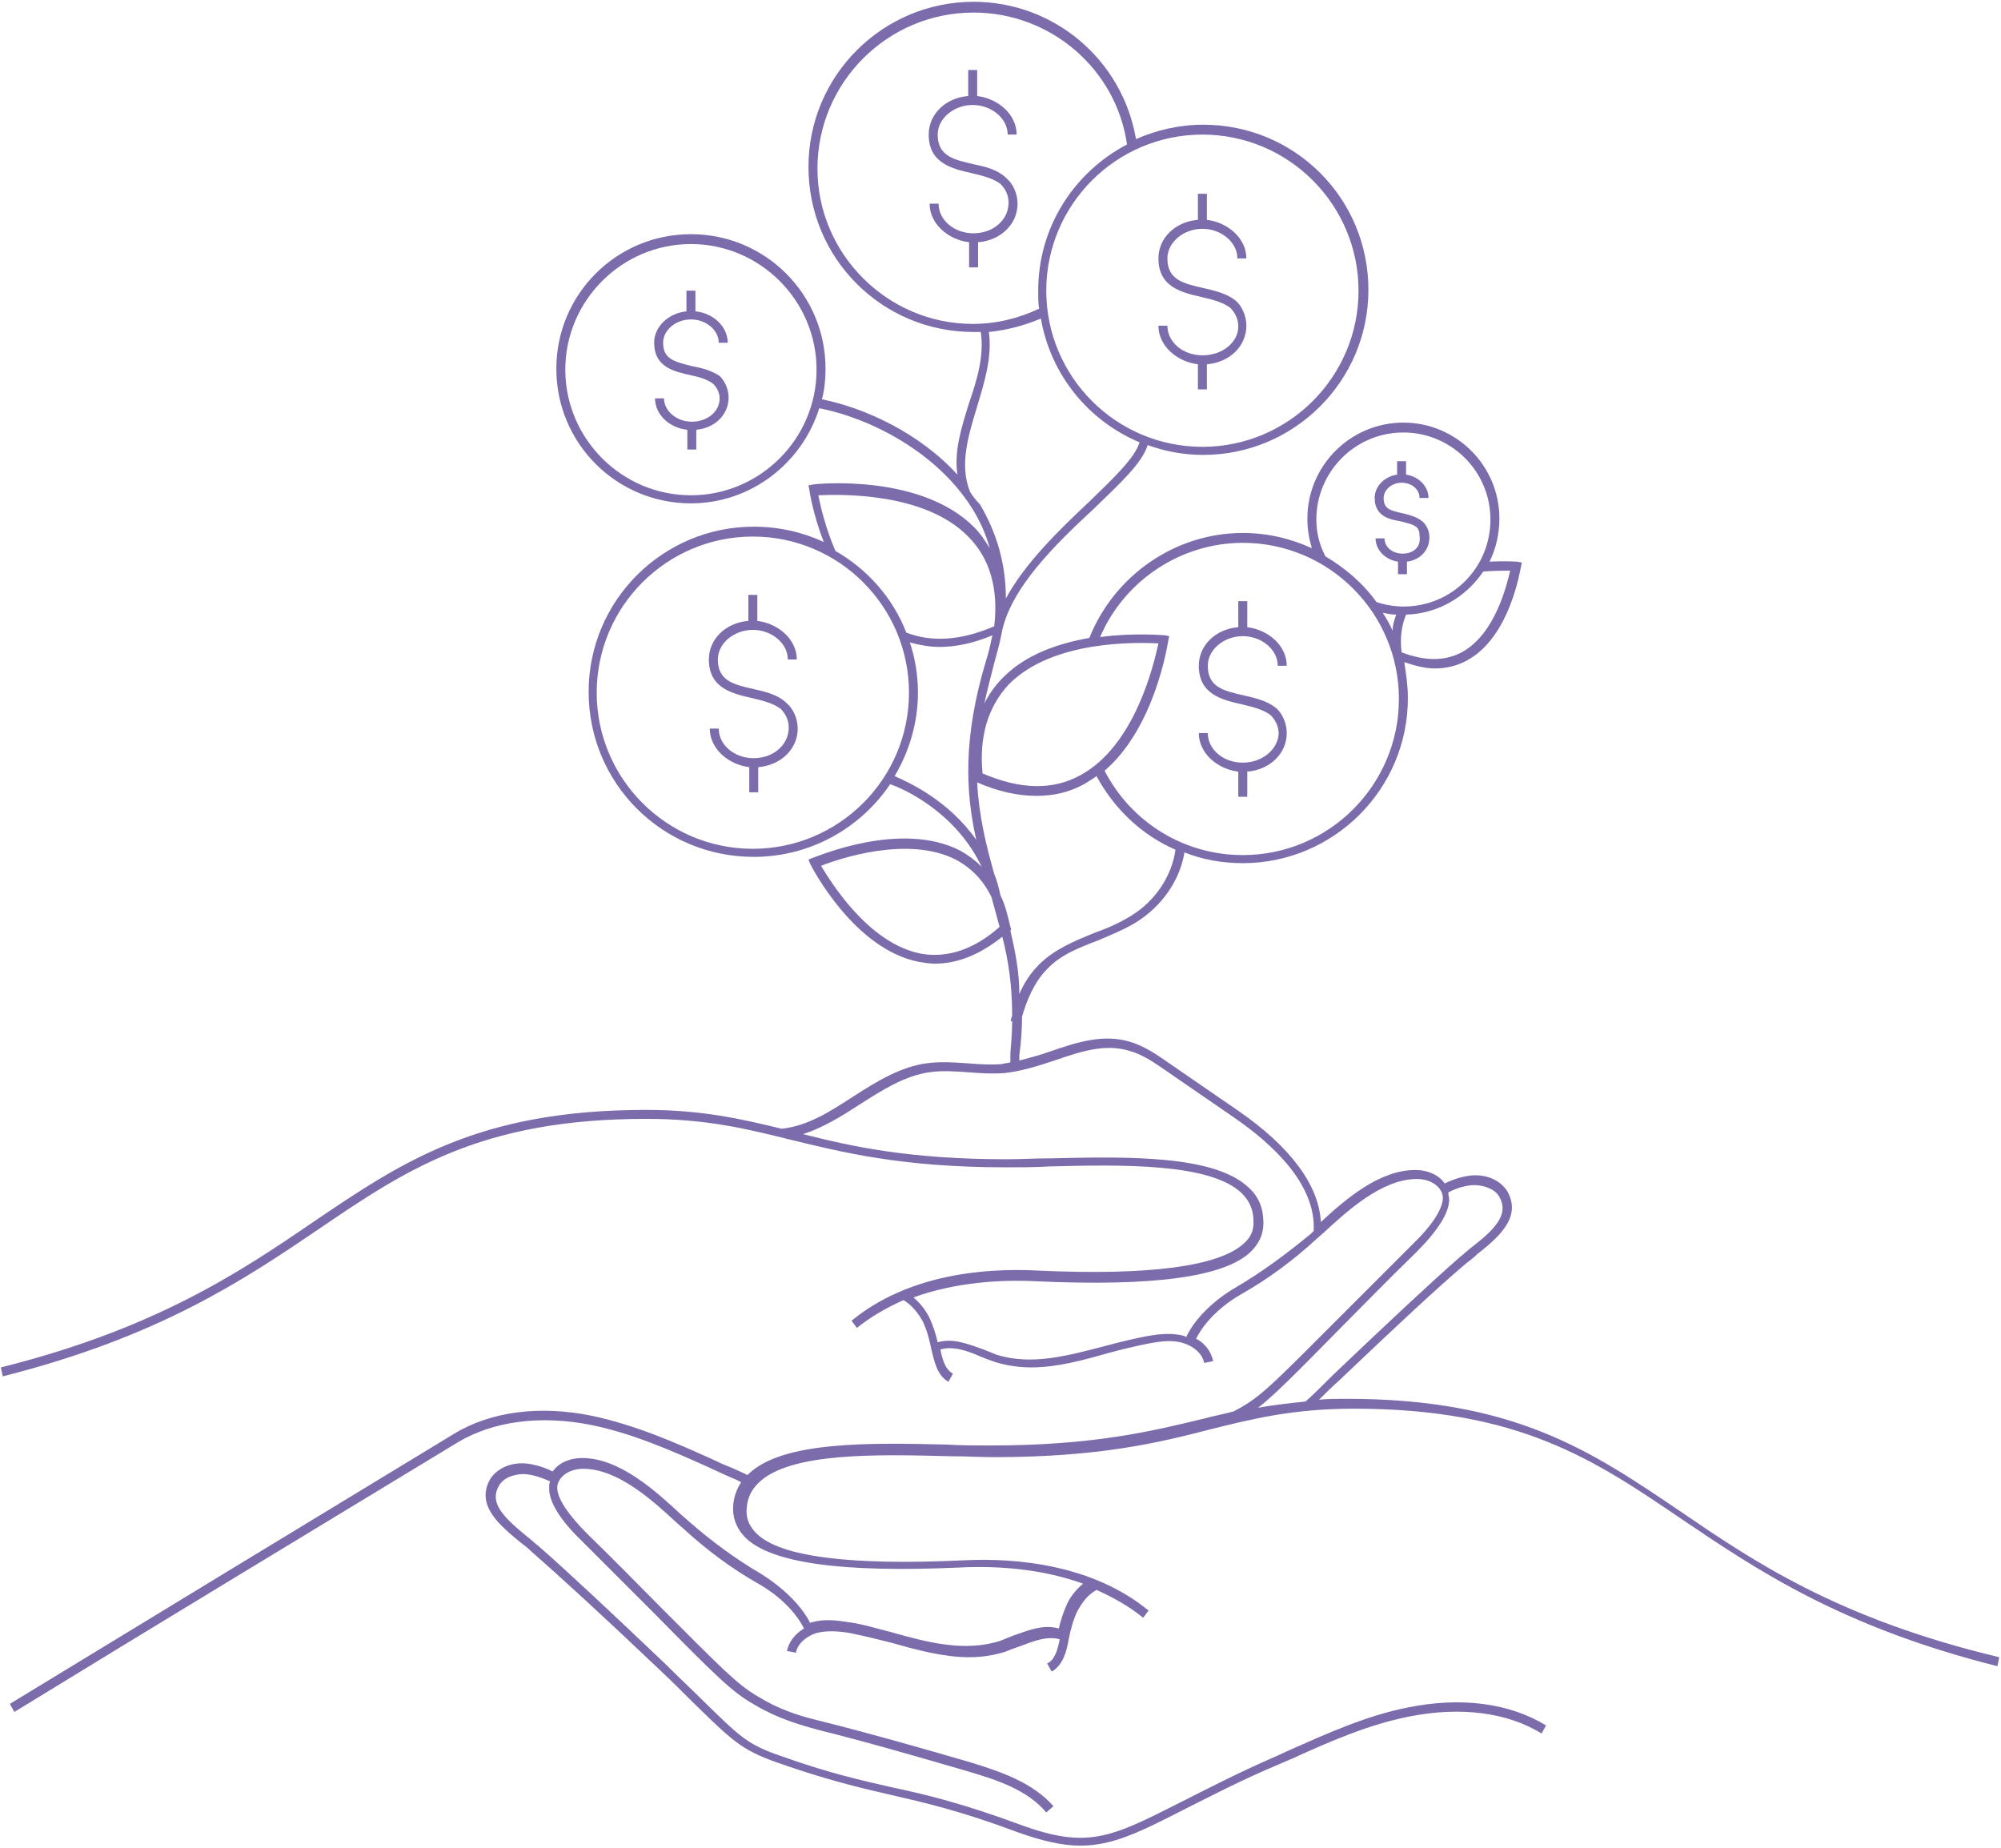 <svg width="223" height="206" viewBox="0 0 223 206" fill="none" xmlns="http://www.w3.org/2000/svg">
<g clip-path="url(#clip0_6170_6709)">
<path d="M187.2 168.4C177.3 161.7 168.8 155.9 150.1 155.9C149 155.9 148 155.9 147 156C147.7 155.3 148.4 154.6 149.3 153.8C155.5 147.9 160.2 143.5 163.4 140.8C163.8 140.5 164.2 140.2 164.6 139.8C167 137.9 169.6 135.7 168 132.8C167.4 131.8 166.2 131.1 164.8 131C163.7 130.9 162.2 131.3 161 131.9C160.4 131 159.2 130.4 157.7 130.4C153.7 130.4 149.9 133.7 147.2 136.2C147 132.1 143.8 127.8 138 123.8L130.3 118.5C129 117.6 127.6 116.6 125.9 116.1C122.9 115.2 119.9 116.2 117 117.2C115.9 117.6 114.7 117.9 113.6 118.2C113.6 118 113.6 117.8 113.6 117.6C113.8 116.1 113.9 114.7 113.9 113.3C114.4 111.6 115.2 109.5 116.7 108C118.2 106.4 120.3 105.6 122.4 104.8C123.8 104.2 125.3 103.6 126.6 102.8C129.5 101 131.5 98.1 132 95C134 95.8 136.2 96.2 138.5 96.2C148.6 96.2 156.9 88 156.9 77.8C156.9 76.4 156.7 75.1 156.5 73.8C157.7 74.2 158.8 74.5 159.9 74.5C161.2 74.5 162.4 74.2 163.5 73.6C168.3 71 169.4 63.5 169.5 63.2L169.6 62.7L169.1 62.6C169 62.6 167.8 62.5 166 62.6C166.7 61.2 167.1 59.5 167.1 57.8C167.1 51.9 162.3 47.1 156.4 47.1C150.5 47.1 145.7 51.9 145.7 57.8C145.7 59 145.9 60.1 146.2 61.1C143.8 60 141.2 59.4 138.5 59.4C131 59.4 124.2 64.1 121.4 71.1C118 71.7 114.3 72.9 111.7 75.6C110.9 76.4 110.2 77.4 109.7 78.4C110 77 110.4 75.5 110.8 73.9C111.1 72.8 111.4 71.8 111.6 70.7C112.5 65.6 117.7 60.6 121.9 56.7C124.8 53.9 127.3 51.6 127.9 49.6C129.8 50.3 131.9 50.7 134.1 50.7C144.2 50.7 152.5 42.5 152.5 32.3C152.5 22.1 144.3 13.9 134.1 13.9C131.4 13.9 128.9 14.5 126.6 15.5C125.1 6.7 117.5 0.2 108.5 0.2C98.4 0.2 90.1 8.4 90.1 18.6C90.1 28.8 98.3 37 108.5 37C108.8 37 109 37 109.3 37C109.7 39.6 108.9 42.3 108 44.9C107.2 47.5 106.3 50.2 106.7 52.9C102.5 48.3 96.5 45.5 91.6 44.5C91.9 43.4 92 42.2 92 41.1C92 32.8 85.3 26.1 77 26.1C68.7 26.1 62 32.8 62 41.1C62 49.4 68.7 56.1 77 56.1C83.7 56.1 89.4 51.6 91.3 45.5C97 46.6 104.4 50.4 108.3 56.6C109.2 58 109.9 59.6 110.3 61.1C109.8 60.3 109.3 59.5 108.6 58.8C102.7 52.8 91.1 53.9 90.6 54L90.1 54.1L90.2 54.6C90.2 54.7 90.6 57.3 91.8 60.4C89.4 59.3 86.8 58.7 84 58.7C73.9 58.7 65.6 66.9 65.6 77.1C65.6 87.3 73.8 95.5 84 95.5C90.3 95.5 95.9 92.3 99.2 87.4C100.7 87.9 106.5 90.5 109.4 96.6C108.7 95.9 107.9 95.3 107 94.8C100.4 91.4 91 95.5 90.6 95.6L90.1 95.8L90.3 96.3C90.5 96.7 95.2 105.8 102.4 107.2C103 107.3 103.6 107.4 104.2 107.4C106.7 107.4 109.2 106.4 111.7 104.4C112.4 107.1 112.8 109.9 112.8 113.2C112.7 113.4 112.7 113.6 112.6 113.8H112.8C112.8 115 112.7 116.2 112.6 117.4C112.6 117.7 112.6 118.1 112.6 118.4C112.3 118.5 111.9 118.5 111.6 118.6C110.3 118.7 109 118.6 107.7 118.5C106.3 118.4 104.8 118.3 103.3 118.5C100.3 118.9 97.6 120.6 95.1 122.2C92.5 123.9 90 125.5 87.1 125.8C82.6 124.7 78.2 123.7 72 123.7C53.3 123.7 44.8 129.5 34.9 136.2C26.7 141.8 17.3 148.1 0.1 152.4L0.3 153.4C17.7 149 27.1 142.7 35.5 137C45.2 130.4 53.6 124.7 72 124.7C78.7 124.7 83.2 125.8 88 127C93.8 128.4 100.4 130.1 112.1 130.1C113.6 130.1 115.3 130.1 117 130C125 129.8 134.9 129.6 138.4 133C139.3 133.9 139.7 134.9 139.7 136.2C139.7 137.2 139.4 137.9 138.6 138.6C135.9 141.1 128.2 142.2 115.5 141.6C109.5 141.3 101.1 142.1 94.9 147.2L95.5 148C97.1 146.7 98.9 145.7 100.7 144.9C101.7 145.5 102.4 146.5 102.8 147.2C103.3 148.2 103.6 149.4 103.8 150.4C104.1 151.6 104.4 153.3 105.7 154L106.2 153.1C105.3 152.6 105 151.4 104.8 150.4C106.2 150 107.7 150.5 109.3 151.2C109.8 151.4 110.3 151.6 110.9 151.8C112.2 152.2 113.6 152.4 114.9 152.4C117.8 152.4 120.7 151.6 123.5 150.8C125 150.4 126.6 150 128.2 149.7C129.3 149.5 130.7 149.3 131.9 149.7C132.9 150 134 150.8 134.2 151.9L135.2 151.7C135 150.7 134.3 149.7 133.3 149.2C134.4 147 136.6 145.2 138.4 144.2C141.4 142.5 144.2 140.4 146.7 138.1L147.5 137.4C150.1 135 154 131.4 157.9 131.4C159.7 131.4 160.8 132.5 160.8 133.5C160.8 134.7 159.6 136.6 157.4 138.7C154.1 142 151.5 144.6 149.4 146.7C142.4 153.7 140.8 155.4 138.4 156.8C138.1 157 137.8 157.1 137.5 157.3C136.4 157.6 135.3 157.8 134.2 158.1C128.4 159.5 121.9 161.1 110.4 161.1C110.4 161.1 110.4 161.1 110.3 161.1C108.8 161.1 107.2 161.1 105.5 161C96.9 160.8 87.2 160.6 83.4 164.3L83.3 164.4C82.5 164 81.6 163.6 80.6 163.2L79.3 162.6C75.1 160.7 70.7 158.8 66 157.8C60.2 156.6 54.7 157.3 50.6 159.8C34.3 169.7 17.5 179.9 1.1 189.9L1.6 190.8C17.9 180.8 34.8 170.6 51.1 160.7C55 158.4 60.2 157.7 65.8 158.8C70.3 159.7 74.7 161.6 78.9 163.5L80.2 164.1C81 164.5 81.9 164.8 82.6 165.2C82 166.1 81.7 167.1 81.7 168.2C81.7 169.4 82.2 170.5 83.1 171.4C86 174.2 93.8 175.3 107 174.7C110.9 174.5 116 174.8 120.7 176.5C120 177.1 119.3 177.9 118.9 178.8C118.5 179.7 118.2 180.6 118 181.5C116.3 181 114.6 181.7 112.9 182.3C112.4 182.5 111.9 182.7 111.4 182.9C107.5 184.1 103.5 183.1 99.3 181.9C97.7 181.5 96.1 181 94.6 180.8C93.3 180.6 91.9 180.4 90.5 180.8C90.4 180.8 90.4 180.8 90.3 180.9C89.3 178.9 87.2 176.9 84.8 175.4C81.9 173.7 79.2 171.7 76.7 169.5L75.9 168.8C73.2 166.3 69.1 162.5 64.9 162.5C63.4 162.5 62.2 163.1 61.6 164C60.4 163.4 58.9 163 57.8 163.1C56.4 163.2 55.2 163.9 54.6 164.9C53 167.8 55.7 170 58 171.9C58.4 172.2 58.8 172.5 59.2 172.9C62.4 175.7 67.1 180 73.3 185.9C74.9 187.4 76.2 188.7 77.3 189.8C81.6 194 82.6 195 86.5 196.4C91.9 198.3 95.6 199.2 99.1 200C103 200.9 107 201.8 113.4 204.2C116.2 205.2 118.4 205.7 120.4 205.7C124 205.7 127 204.2 131.9 201.7C134.7 200.3 138.1 198.5 142.6 196.6L144 196C148.2 194.1 152.5 192.2 157.1 191.3C162.7 190.2 167.9 190.8 171.8 193.2L172.3 192.3C168.2 189.8 162.8 189.1 156.9 190.3C152.3 191.2 147.9 193.2 143.6 195.1L142.3 195.7C137.7 197.7 134.3 199.5 131.5 200.9C123.8 204.8 121.2 206.1 113.8 203.4C107.3 201 103.2 200 99.4 199.2C95.9 198.4 92.3 197.6 87 195.7C83.2 194.4 82.4 193.5 78.1 189.3C77 188.2 75.7 187 74.1 185.4C67.9 179.5 63.2 175.1 60 172.3C59.6 172 59.2 171.6 58.8 171.3C56.1 169.1 54.5 167.5 55.6 165.6C56.1 164.7 57.1 164.4 58 164.3C58.9 164.2 60.2 164.6 61.3 165.1C61.2 165.3 61.2 165.6 61.2 165.9C61.2 167.4 62.4 169.4 64.9 171.8C68.2 175.1 70.8 177.7 72.9 179.8C79.9 186.9 81.6 188.6 84.1 190C86.6 191.5 89 192.2 91.2 192.8C96.8 194.2 102.3 195.8 107.8 197.4C111.2 198.4 114.5 199.5 116.6 202L117.4 201.3C115.1 198.7 111.7 197.5 108.1 196.4C102.6 194.8 97 193.2 91.4 191.8C88.9 191.2 86.8 190.5 84.5 189.1C82.1 187.7 80.5 186 73.5 179C71.4 176.9 68.8 174.2 65.5 171C63.3 168.8 62.1 167 62.1 165.8C62.1 164.8 63.2 163.7 65 163.7C68.9 163.7 72.8 167.3 75.4 169.7L76.2 170.4C78.7 172.7 81.5 174.8 84.5 176.5C86.3 177.5 88.5 179.3 89.6 181.5C88.6 182.1 87.9 183 87.7 184L88.7 184.2C88.9 183.1 90 182.3 91 182C92.2 181.7 93.5 181.8 94.7 182C96.2 182.3 97.8 182.7 99.4 183.1C102.2 183.9 105.2 184.7 108 184.7C109.4 184.7 110.7 184.5 112 184.1C112.5 183.9 113 183.7 113.6 183.5C115.2 182.9 116.7 182.3 118.1 182.7C117.9 183.7 117.6 185 116.7 185.4L117.2 186.3C118.5 185.6 118.9 183.9 119.1 182.7C119.3 181.7 119.6 180.5 120.1 179.5C120.5 178.8 121.1 177.8 122.2 177.2C124 178 125.8 179 127.4 180.3L128 179.5C121.8 174.4 113.3 173.6 107.4 173.9C94.7 174.5 86.9 173.5 84.3 170.9C83.6 170.2 83.2 169.4 83.2 168.5C83.2 167.2 83.6 166.2 84.5 165.3C88 161.8 98 162.1 105.9 162.3C107.6 162.3 109.3 162.4 110.8 162.4C122.5 162.4 129.1 160.8 134.9 159.3C139.7 158.1 144.2 157 150.9 157C169.3 157 177.7 162.7 187.4 169.3C195.7 174.9 205.1 181.3 222.6 185.7L222.8 184.7C204.8 180.4 195.4 174 187.2 168.4ZM77 55.2C69.3 55.2 63 48.9 63 41.2C63 33.5 69.3 27.2 77 27.2C84.7 27.2 91 33.5 91 41.2C91 48.9 84.7 55.2 77 55.2ZM154.1 68.3C154.6 68.4 155.1 68.5 155.6 68.5C155.4 69.1 155.2 69.6 155.2 70.3C154.9 69.6 154.5 68.9 154.1 68.3ZM168.3 63.6C167.9 65.3 166.6 70.7 162.9 72.7C161 73.7 158.8 73.7 156.2 72.7C156 71.1 156.2 69.7 156.7 68.5C160.3 68.4 163.4 66.5 165.3 63.7C166.5 63.6 167.6 63.6 168.3 63.6ZM146.7 57.9C146.7 52.6 151 48.2 156.4 48.2C161.7 48.2 166.1 52.5 166.1 57.9C166.1 63.3 161.8 67.6 156.4 67.6C155.4 67.6 154.3 67.4 153.4 67.1C151.9 65 149.9 63.3 147.7 62C147 60.6 146.7 59.3 146.7 57.9ZM138.5 60.5C148.1 60.5 155.9 68.3 155.9 77.9C155.9 87.5 148.1 95.3 138.5 95.3C132 95.3 126.1 91.7 123.1 85.9C128.7 81.1 130.1 71.9 130.2 71.4L130.3 70.9L129.8 70.8C129.5 70.8 126.4 70.5 122.6 71C125.3 64.7 131.6 60.5 138.5 60.5ZM112.4 76.3C117.3 71.3 126.7 71.6 129.1 71.7C128.6 74 126.5 83.1 120.4 86.4C117.3 88.1 113.7 88 109.5 86.2C109.1 82.1 110.1 78.8 112.4 76.3ZM151.4 32.4C151.4 42 143.6 49.8 134 49.8C124.4 49.8 116.6 42 116.6 32.4C116.6 22.8 124.4 15 134 15C143.6 15 151.4 22.8 151.4 32.4ZM91.1 18.8C91.1 9.2 98.9 1.4 108.5 1.4C117.1 1.4 124.4 7.7 125.6 16.1C119.7 19.2 115.7 25.3 115.7 32.4C115.7 33.1 115.7 33.8 115.8 34.4C113.5 35.5 111 36.1 108.4 36.1C98.9 36.1 91.1 28.3 91.1 18.8ZM108.1 54.8C106.9 51.8 107.9 48.6 108.9 45.3C109.7 42.6 110.6 39.8 110.2 37C112.2 36.8 114.1 36.3 116 35.5C117.1 41.8 121.3 46.9 127 49.3C126.5 51 124.1 53.3 121.3 56C118 59.1 114.2 62.8 112.1 66.7C112.1 62.9 111.1 59.4 109.2 56.2C108.8 55.8 108.4 55.3 108.1 54.8ZM91.2 55.2C93.5 55.1 103 54.8 107.9 59.8C110.3 62.2 111.3 65.6 110.8 69.8C107.1 71.4 103.8 71.6 101 70.5C99.5 66.6 96.6 63.4 93.1 61.4C91.9 58.6 91.4 56.2 91.2 55.2ZM83.9 94.6C74.3 94.6 66.5 86.8 66.5 77.2C66.5 67.6 74.3 59.8 83.9 59.8C93.5 59.8 101.3 67.6 101.3 77.2C101.3 86.8 93.5 94.6 83.9 94.6ZM99.7 86.5C101.3 83.8 102.3 80.6 102.3 77.2C102.3 75.3 102 73.4 101.4 71.6C102.5 71.9 103.6 72.1 104.7 72.1C106.5 72.1 108.5 71.7 110.6 70.8C110.4 71.7 110.2 72.7 109.9 73.6C107.3 82.2 107.6 88.3 108.8 93.6C105.7 89.2 101.3 87.2 99.7 86.5ZM102.7 106.3C96.8 105.2 92.6 98.3 91.5 96.5C93.5 95.7 101.2 93.1 106.5 95.8C108.2 96.7 109.6 98.1 110.5 100C110.8 101.1 111.1 102.2 111.4 103.3C108.6 105.8 105.6 106.8 102.7 106.3ZM112.6 103.7L112.7 103.6L112.6 103.3C112.3 102 112 100.8 111.5 99.8C111.3 98.9 111.1 98.1 110.8 97.4C109.9 94.2 109.1 91 108.9 87.2C111.2 88.2 113.4 88.7 115.5 88.7C117.4 88.7 119.2 88.3 120.8 87.4C121.3 87.1 121.8 86.8 122.2 86.5C124.2 90.2 127.3 93.1 131 94.7C130.6 97.6 128.8 100.4 126 102.1C124.7 102.9 123.3 103.5 121.9 104C119.7 104.9 117.5 105.8 115.8 107.5C114.8 108.5 114.1 109.6 113.6 110.8C113.6 108.2 113.1 105.9 112.6 103.7ZM137.7 143.5C135.3 144.9 133.2 146.9 132.2 149C132.1 149 132.1 149 132 148.9C130.6 148.5 129.1 148.7 127.9 148.9C126.3 149.2 124.7 149.6 123.2 150C119 151.1 115 152.2 111.1 151C110.6 150.8 110.1 150.6 109.6 150.4C107.9 149.8 106.2 149.1 104.5 149.6C104.3 148.7 104 147.8 103.6 146.9C103.1 145.9 102.5 145.2 101.8 144.6C106.5 142.9 111.5 142.6 115.5 142.8C128.7 143.4 136.5 142.3 139.4 139.5C140.3 138.6 140.8 137.6 140.8 136.3C140.8 134.7 140.3 133.4 139.2 132.4C135.4 128.7 125.6 128.9 117.1 129.1C115.4 129.1 113.7 129.2 112.2 129.2C101.4 129.2 95 127.8 89.5 126.4C91.7 125.7 93.8 124.4 95.8 123.1C98.3 121.5 100.8 119.9 103.6 119.5C105 119.3 106.4 119.4 107.8 119.5C109.1 119.6 110.5 119.7 111.9 119.6C113.8 119.4 115.7 118.8 117.5 118.2C120.4 117.2 123.1 116.3 125.8 117.1C127.3 117.5 128.6 118.4 129.9 119.3L137.6 124.6C141.8 127.5 146.7 132 146.4 137.2L146.1 137.5C143.3 139.8 140.6 141.8 137.7 143.5ZM149.8 147.6C151.9 145.5 154.5 142.8 157.8 139.6C160.2 137.2 161.5 135.2 161.5 133.7C161.5 133.4 161.4 133.2 161.4 132.9C162.5 132.3 163.8 132 164.7 132.1C165.5 132.2 166.6 132.5 167.1 133.4C168.2 135.4 166.6 137 163.9 139.1C163.5 139.4 163.1 139.8 162.7 140.1C159.5 142.9 154.8 147.3 148.6 153.2C147.4 154.4 146.4 155.4 145.5 156.2C143.6 156.4 141.8 156.6 140.2 156.9C142 155.5 144.2 153.3 149.8 147.6Z" fill="#7C6CAC"/>
<path d="M134 39.601C131.8 39.601 130.1 38.101 130.1 36.301H129.1C129.1 38.501 131.1 40.301 133.5 40.601V43.401H134.5V40.601C137 40.401 138.9 38.601 138.9 36.301C138.9 35.201 138.4 34.101 137.7 33.501C136.7 32.701 135.4 32.401 134.1 32.101C131.9 31.601 130.1 31.201 130.1 28.801C130.1 27.001 131.9 25.501 134 25.501C136.1 25.501 137.9 27.001 137.9 28.801H138.9C138.9 26.601 136.9 24.801 134.5 24.501V21.601H133.5V24.501C131 24.701 129.1 26.501 129.1 28.801C129.1 32.001 131.7 32.601 133.9 33.101C135.2 33.401 136.3 33.701 137.1 34.301C137.6 34.801 138 35.501 138 36.401C138 38.101 136.3 39.601 134 39.601Z" fill="#7C6CAC"/>
<path d="M84 76.8C81.8 76.3 80 75.9 80 73.5C80 71.7 81.8 70.2 83.9 70.2C86 70.2 87.8 71.7 87.8 73.5H88.8C88.8 71.3 86.8 69.5 84.4 69.2V66.3H83.4V69.2C80.9 69.4 79 71.2 79 73.5C79 76.7 81.6 77.3 83.8 77.8C85.1 78.1 86.2 78.4 87 79C87.5 79.5 87.9 80.2 87.9 81.1C87.9 83 86.2 84.5 84 84.5C81.8 84.5 80.1 83 80.1 81.2H79.1C79.1 83.4 81.1 85.2 83.5 85.5V88.3H84.5V85.5C87 85.3 88.9 83.5 88.9 81.2C88.9 80.1 88.4 79 87.7 78.4C86.7 77.4 85.3 77.1 84 76.8Z" fill="#7C6CAC"/>
<path d="M77.1 40.8C75.1 40.3 73.9 40 73.9 38.2C73.9 36.8 75.3 35.6 77 35.6C78.7 35.6 80.1 36.8 80.1 38.2H81.1C81.1 36.4 79.5 34.9 77.5 34.7V32.4H76.5V34.7C74.5 34.9 72.9 36.4 72.9 38.2C72.9 40.9 75.1 41.4 76.9 41.8C77.9 42 78.9 42.3 79.5 42.8C79.9 43.2 80.2 43.8 80.2 44.4C80.2 45.9 78.8 47 77.1 47C75.4 47 74 45.8 74 44.4H73C73 46.2 74.6 47.7 76.6 47.9V50.1H77.6V47.9C79.7 47.7 81.2 46.2 81.2 44.3C81.2 43.4 80.8 42.5 80.2 41.9C79.3 41.3 78.2 41 77.1 40.8Z" fill="#7C6CAC"/>
<path d="M138.5 85C136.3 85 134.6 83.5 134.6 81.7H133.6C133.6 83.9 135.6 85.7 138 86V88.8H139V86C141.5 85.8 143.4 84 143.4 81.7C143.4 80.6 142.9 79.5 142.2 78.9C141.2 78.1 139.9 77.8 138.6 77.5C136.4 77 134.6 76.6 134.6 74.2C134.6 72.4 136.4 70.9 138.5 70.9C140.6 70.9 142.4 72.4 142.4 74.2H143.4C143.4 72 141.4 70.2 139 69.9V67H138V69.9C135.5 70.1 133.6 71.9 133.6 74.2C133.6 77.4 136.2 78 138.4 78.5C139.7 78.8 140.8 79.1 141.6 79.7C142.1 80.2 142.5 80.9 142.5 81.8C142.4 83.5 140.7 85 138.5 85Z" fill="#7C6CAC"/>
<path d="M156.299 61.7C155.199 61.7 154.299 61 154.299 60H153.299C153.299 61.3 154.399 62.4 155.799 62.6V64H156.799V62.6C158.299 62.4 159.299 61.3 159.299 59.9C159.299 59.2 158.999 58.5 158.499 58.1C157.899 57.6 157.099 57.4 156.299 57.2C154.899 56.9 154.199 56.7 154.199 55.5C154.199 54.6 155.099 53.8 156.199 53.8C157.299 53.8 158.199 54.5 158.199 55.5H159.199C159.199 54.2 158.099 53.1 156.699 52.9V51.4H155.699V52.9C154.299 53.1 153.199 54.2 153.199 55.5C153.199 57.5 154.799 57.9 156.099 58.1C156.799 58.3 157.399 58.4 157.799 58.7C158.099 58.9 158.199 59.3 158.199 59.7C158.399 61 157.499 61.7 156.299 61.7Z" fill="#7C6CAC"/>
<path d="M108.5 18.3C106.3 17.8 104.5 17.4 104.5 15C104.5 13.2 106.3 11.7 108.4 11.7C110.5 11.7 112.3 13.2 112.3 15H113.3C113.3 12.8 111.3 11 108.9 10.7V7.8H107.9V10.7C105.4 10.9 103.5 12.7 103.5 15C103.5 18.2 106.1 18.8 108.3 19.3C109.6 19.6 110.7 19.9 111.5 20.5C112 21 112.4 21.7 112.4 22.6C112.4 24.5 110.7 26 108.5 26C106.3 26 104.6 24.5 104.6 22.7H103.6C103.6 24.9 105.6 26.7 108 27V29.8H109V27C111.5 26.8 113.4 25 113.4 22.7C113.4 21.6 112.9 20.5 112.2 19.9C111.2 18.9 109.9 18.6 108.5 18.3Z" fill="#7C6CAC"/>
</g>
<defs>
<clipPath id="clip0_6170_6709">
<rect width="223" height="206" fill="white"/>
</clipPath>
</defs>
</svg>
